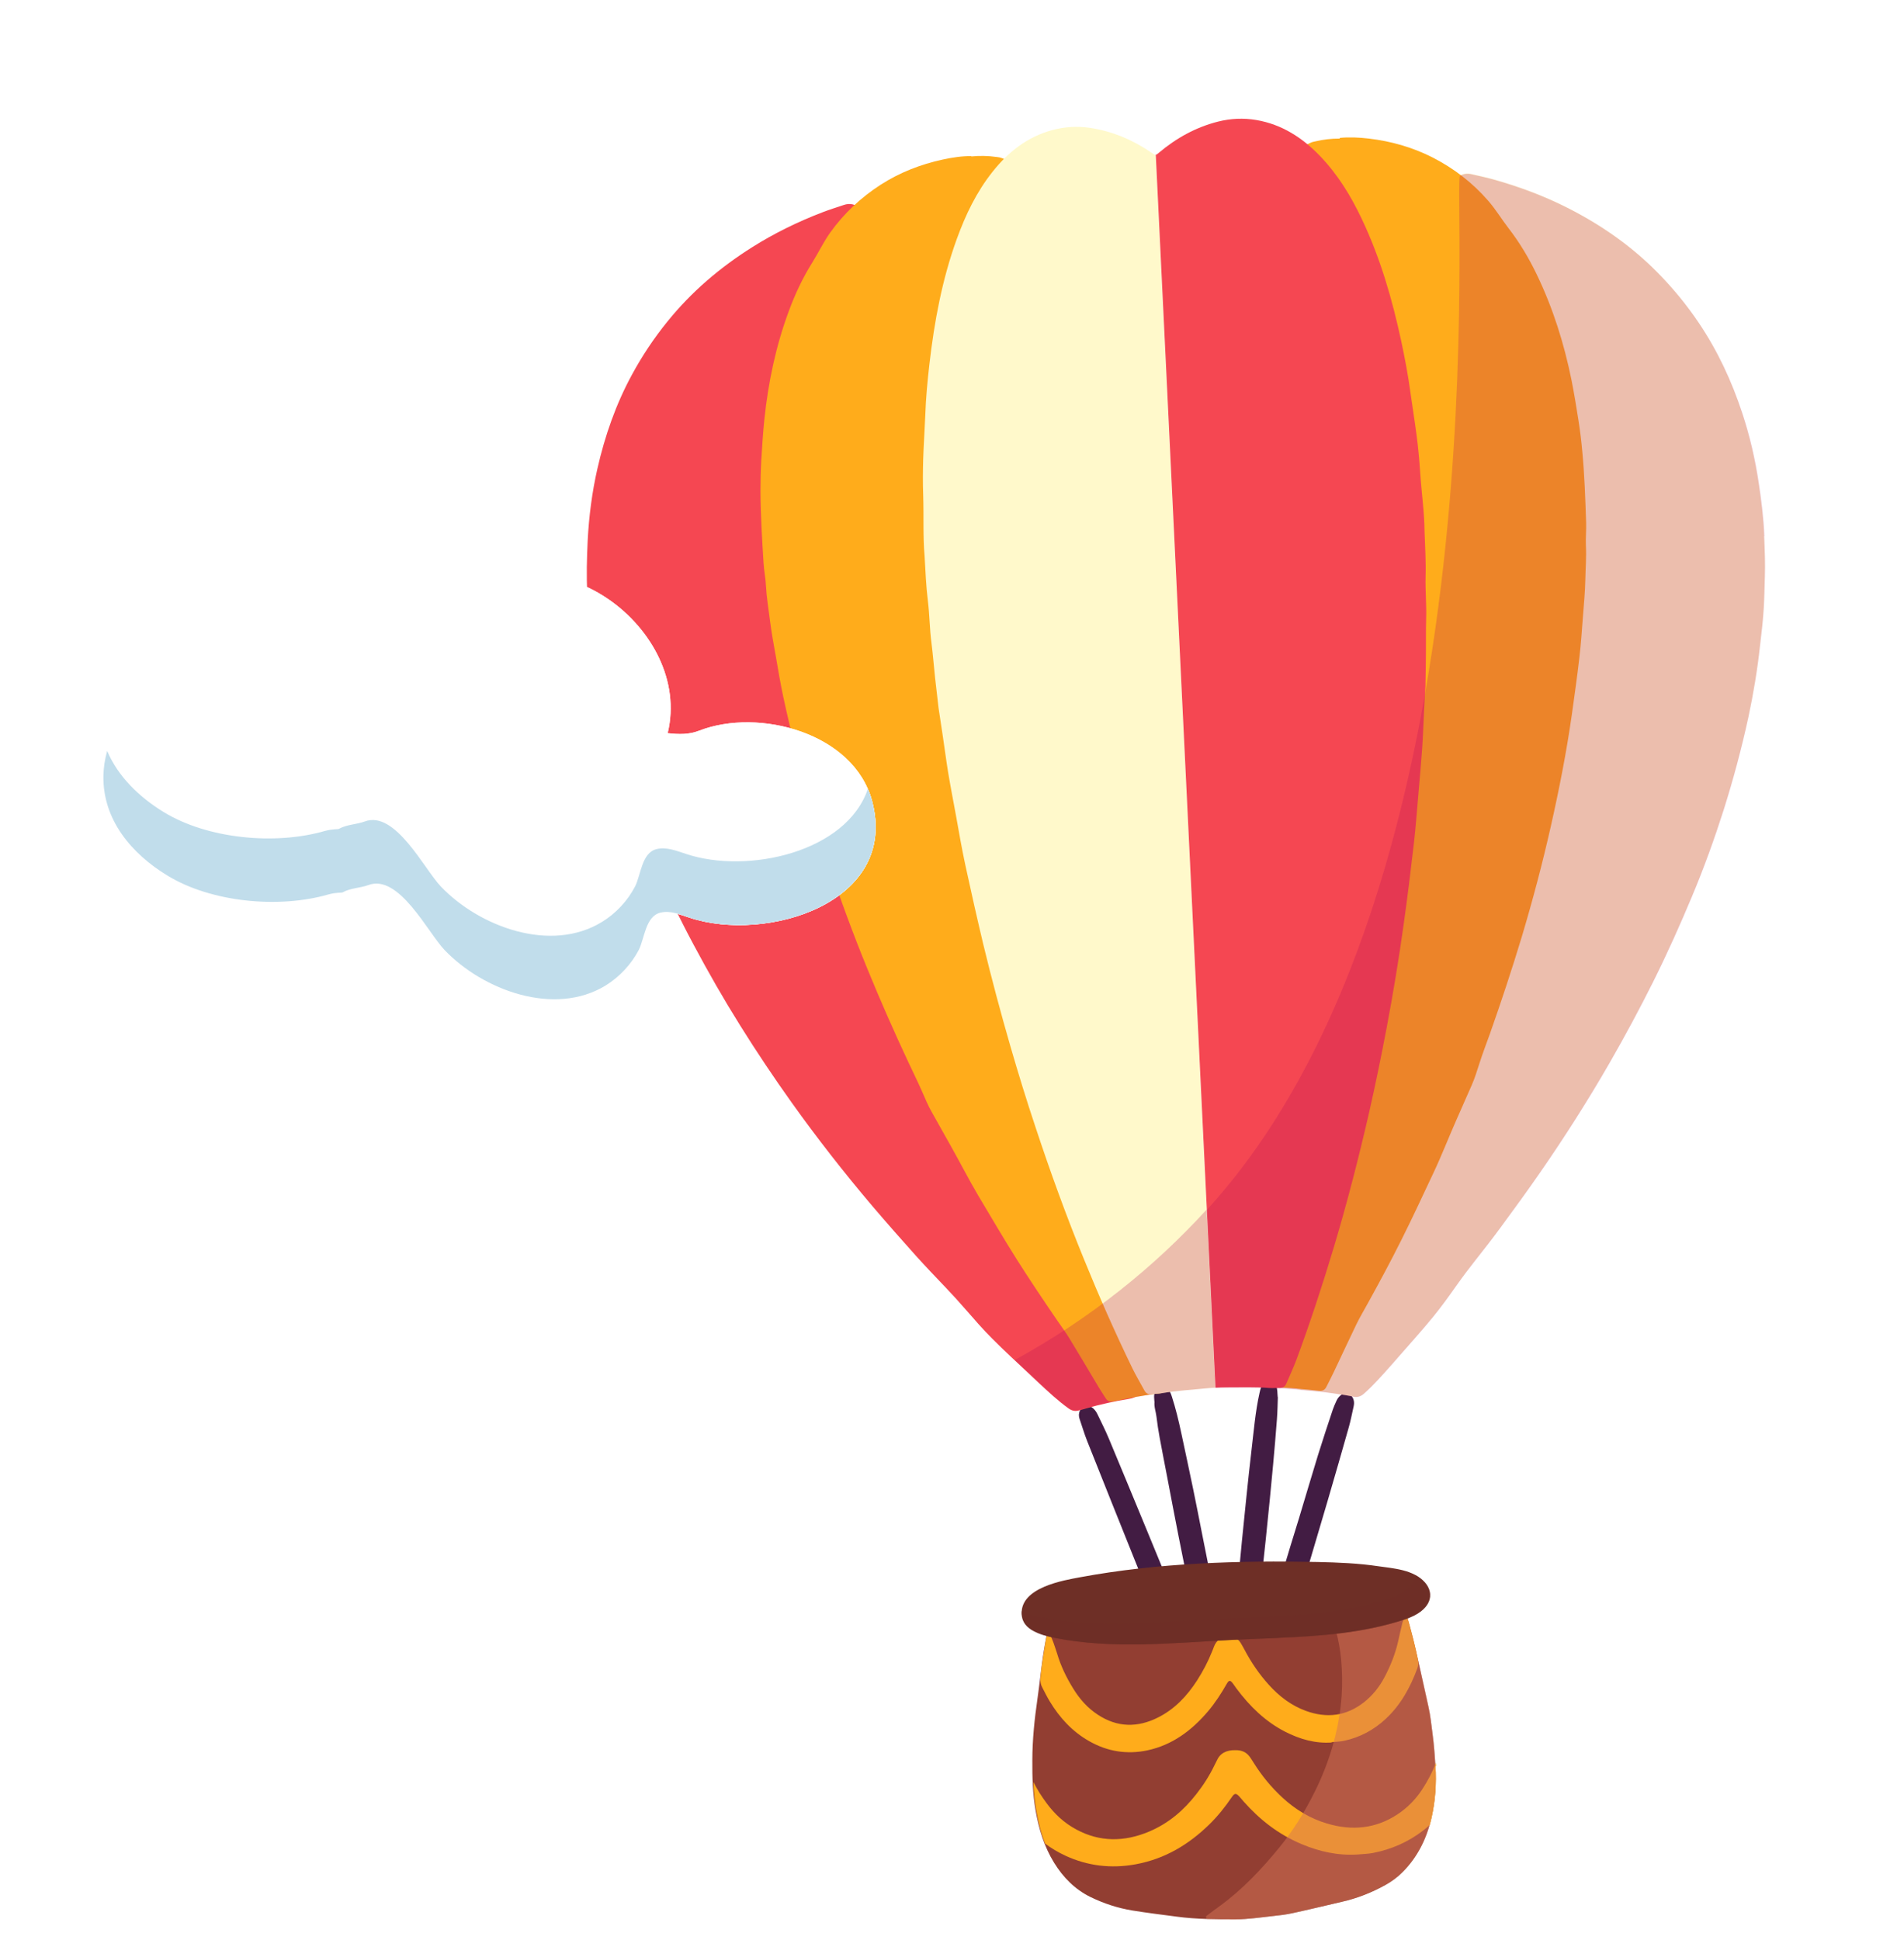 <svg id="emWgnOkP1Qa1" xmlns="http://www.w3.org/2000/svg" xmlns:xlink="http://www.w3.org/1999/xlink" viewBox="0 0 166.27 169.37" shape-rendering="geometricPrecision" text-rendering="geometricPrecision">
<style><![CDATA[
#emWgnOkP1Qa2_to {animation: emWgnOkP1Qa2_to__to 1800ms linear infinite normal forwards}@keyframes emWgnOkP1Qa2_to__to { 0% {transform: translate(80.292px,86.418px)} 44.444% {transform: translate(79.334px,79.776px)} 97.222% {transform: translate(80.292px,86.418px)} 100% {transform: translate(80.292px,86.418px)}} #emWgnOkP1Qa4_to {animation: emWgnOkP1Qa4_to__to 1800ms linear infinite normal forwards}@keyframes emWgnOkP1Qa4_to__to { 0% {transform: translate(100.118px,86.418px)} 33.333% {transform: translate(97.197px,84.685px)} 66.667% {transform: translate(100.118px,86.418px)} 100% {transform: translate(100.118px,86.418px)}} #emWgnOkP1Qa31_to {animation: emWgnOkP1Qa31_to__to 1800ms linear infinite normal forwards}@keyframes emWgnOkP1Qa31_to__to { 0% {transform: translate(42.743px,67.5px)} 33.333% {transform: translate(57.068px,67.937px)} 66.667% {transform: translate(42.743px,67.5px)} 100% {transform: translate(42.743px,67.5px)}}
]]></style>
<defs><filter id="emWgnOkP1Qa4-filter" x="-150%" width="400%" y="-150%" height="400%"><feGaussianBlur id="emWgnOkP1Qa4-filter-drop-shadow-0-blur" in="SourceAlpha" stdDeviation="0,0"/><feOffset id="emWgnOkP1Qa4-filter-drop-shadow-0-offset" dx="2.57" dy="2.57" result="tmp"/><feFlood id="emWgnOkP1Qa4-filter-drop-shadow-0-flood" flood-color="rgba(106,127,226,0.25)"/><feComposite id="emWgnOkP1Qa4-filter-drop-shadow-0-composite" operator="in" in2="tmp"/><feMerge id="emWgnOkP1Qa4-filter-drop-shadow-0-merge" result="result"><feMergeNode id="emWgnOkP1Qa4-filter-drop-shadow-0-merge-node-1"/><feMergeNode id="emWgnOkP1Qa4-filter-drop-shadow-0-merge-node-2" in="SourceGraphic"/></feMerge></filter></defs><g id="emWgnOkP1Qa2_to" transform="translate(80.292,86.418)"><g style="isolation:isolate" transform="translate(-80.292,-86.418)"><g><g id="emWgnOkP1Qa4_to" transform="translate(100.118,86.418)"><g transform="translate(-100.118,-86.418)" filter="url(#emWgnOkP1Qa4-filter)"><g><g><path d="M98.24,119.82c0-.19-.04-.37-.02-.55.01-.16.06-.32.13-.46.18-.35.64-.43.95-.2.25.19.37.46.46.75.34,1.05.6,2.13.83,3.21.34,1.62.7,3.24,1.03,4.86.27,1.28.51,2.57.77,3.86.35,1.76.7,3.52,1.05,5.28.09.45-.02.82-.38,1.11-.51.4-1.24.22-1.5-.37-.07-.17-.12-.35-.15-.53-.36-1.73-.72-3.47-1.06-5.21-.34-1.71-.66-3.43-.99-5.15-.22-1.15-.45-2.3-.66-3.45-.11-.61-.21-1.23-.28-1.84-.05-.43-.22-.85-.17-1.3l-.01-.01Z" fill="#421c43" stroke-width="0"/><path d="M109.02,119.43c-.02.6-.03,1.26-.08,1.93-.1,1.31-.21,2.61-.33,3.92-.09.98-.19,1.97-.28,2.95-.12,1.19-.24,2.38-.36,3.57-.14,1.37-.3,2.74-.44,4.12-.02.16-.01.32-.03.48-.02.18-.04.37-.09.54-.13.48-.58.8-1.02.76-.51-.05-.94-.51-.96-1.02c0-.11.03-.23.04-.34.14-1.44.27-2.89.41-4.33.13-1.28.26-2.56.39-3.84.14-1.37.29-2.75.45-4.12.2-1.67.33-3.34.7-4.99.06-.27.12-.54.3-.76.36-.44.94-.36,1.16.17.12.28.09.59.13.96h.01Z" fill="#421c43" stroke-width="0"/><path d="M99.91,136.9c.03.4-.2.85-.54.96-.43.15-.79.13-1.13-.25-.2-.23-.31-.51-.43-.78-.4-.98-.8-1.96-1.19-2.94-1.42-3.54-2.84-7.08-4.25-10.63-.25-.62-.43-1.26-.65-1.89-.07-.2-.1-.4-.04-.61.14-.55.66-.75,1.12-.43.21.15.36.36.47.59.34.71.69,1.4.99,2.12c1.05,2.5,2.08,5.01,3.12,7.52.77,1.87,1.54,3.74,2.31,5.61.1.23.21.46.22.72v.01Z" fill="#421c43" stroke-width="0"/><path d="M109.99,137.41c-.58.02-1-.38-1.01-.94c0-.16.03-.32.08-.47.35-1.21.71-2.43,1.08-3.64.24-.79.49-1.58.73-2.37.56-1.85,1.1-3.7,1.67-5.55.41-1.32.85-2.63,1.28-3.93.08-.24.19-.47.29-.7.07-.17.17-.33.3-.46.45-.44,1.06-.28,1.23.33.05.18.04.36,0,.55-.14.6-.25,1.22-.42,1.81-.61,2.17-1.24,4.33-1.87,6.5-.59,2.01-1.18,4.01-1.78,6.02-.18.59-.36,1.19-.55,1.78-.06.2-.13.4-.23.57-.18.31-.44.53-.8.51v-.01Z" fill="#421c43" stroke-width="0"/></g><g><path d="M75.08,32.66c.06,1.25.08,2.89.24,4.52.13,1.35.17,2.71.34,4.06.12.96.13,1.93.28,2.88.18,1.23.24,2.47.41,3.7.19,1.36.33,2.74.49,4.11.12.96.25,1.91.38,2.87c0,.07.01.14.02.21.1.94.18,1.88.32,2.81.17,1.18.32,2.37.45,3.56.15,1.3.37,2.59.55,3.89.08.57.15,1.14.23,1.71.22,1.52.42,3.05.68,4.57.48,2.86,1.01,5.71,1.66,8.53.51,2.22,1.14,4.41,1.85,6.58.39,1.18.77,2.36,1.25,3.51.75,1.81,1.51,3.61,2.29,5.4.76,1.75,1.52,3.5,2.31,5.25.98,2.18,1.95,4.37,3.02,6.52.73,1.46,1.44,2.93,2.19,4.39.71,1.37,1.41,2.74,2.07,4.14.37.79.53,1.61.67,2.45.02.13.03.28,0,.41-.09.6-.1.74-.77.85-1.25.2-2.48.48-3.7.82-.22.06-.44.12-.67.19-.33.09-.61.03-.9-.18-.92-.66-1.74-1.43-2.57-2.2-.24-.22-.47-.44-.7-.66-1.14-1.08-2.3-2.13-3.4-3.24-.8-.8-1.54-1.65-2.28-2.5-.59-.68-1.19-1.34-1.81-1.99-.86-.9-1.72-1.8-2.55-2.72-1.29-1.44-2.57-2.89-3.82-4.36-2.47-2.91-4.83-5.93-7.05-9.04-1.56-2.19-3.06-4.43-4.49-6.72-1.44-2.3-2.79-4.66-4.07-7.06-1.26-2.35-2.41-4.76-3.46-7.22-1.1-2.56-2.07-5.17-2.92-7.82-.65-2.02-1.19-4.06-1.62-6.14-.23-1.1-.48-2.2-.65-3.31-.13-.86-.23-1.73-.34-2.6-.15-1.19-.22-2.38-.29-3.58-.09-1.54-.04-3.08.03-4.62.11-2.12.38-4.22.85-6.28.65-2.86,1.61-5.62,3.02-8.21.89-1.64,1.92-3.19,3.1-4.64c2.09-2.59,4.58-4.71,7.39-6.48c1.93-1.22,3.98-2.22,6.11-3.04.62-.24,1.26-.44,1.89-.65.55-.19,1.04-.06,1.47.32.37.33.62.74.79,1.2.25.65.36,1.33.51,2c.13.61.16,1.23.23,1.85.09.78.23,1.54.33,2.32.06.43.09.87.12,1.31.04.64.02,1.3.11,1.93.29,2.01.23,4.04.44,6.44l-.03-.04Z" fill="#f54752" stroke-width="0"/><path d="M82.24,11.09c.74-.07,1.45-.06,2.16.04.11.02.23.02.34.05.6.18.95.32.76,1.19-.36,1.68-.41,3.38-.22,5.08.08.71.21,1.41.32,2.11.09.59.12,1.19.23,1.78.14.74.19,1.5.3,2.26.11.77.23,1.55.34,2.32.08.55.12,1.1.22,1.64.14.79.2,1.6.31,2.39.1.75.21,1.5.33,2.25.09.55.12,1.1.22,1.64.15.79.2,1.6.31,2.39.1.73.22,1.45.33,2.18.09.59.12,1.19.23,1.78.14.79.2,1.6.31,2.39.1.71.21,1.41.32,2.11.02.11.03.23.05.34.09.98.26,1.96.4,2.94.09.61.14,1.23.24,1.85.12.75.18,1.51.29,2.26.18,1.25.37,2.5.55,3.75.08.55.11,1.1.21,1.64.14.74.19,1.5.3,2.26.11.77.23,1.55.34,2.32.09.61.13,1.23.24,1.85.14.79.19,1.6.3,2.39.1.71.22,1.41.32,2.11.08.55.12,1.09.22,1.64.14.77.19,1.55.3,2.33.18,1.3.37,2.59.56,3.89.08.57.12,1.14.22,1.71.14.79.2,1.6.31,2.39.1.73.22,1.45.33,2.18.09.64.18,1.27.25,1.91.05.48.13.96.2,1.43.12.79.19,1.6.3,2.4.18,1.27.37,2.55.55,3.82.1.68.17,1.37.26,2.05.12.86.25,1.73.37,2.59.08.57.11,1.14.22,1.71.14.77.2,1.55.3,2.33.1.75.22,1.5.33,2.25.08.55.12,1.1.22,1.64.13.7.18,1.41.28,2.12.12.87.25,1.73.37,2.59.08.55.12,1.09.22,1.64.14.79.19,1.6.3,2.39.18,1.27.37,2.55.55,3.82.07.48.06.96.18,1.44.06.21-.06.34-.28.4-.04.01-.09.02-.14.02-1.37.15-2.72.43-4.08.71-.3.06-.49-.04-.64-.27-.26-.41-.53-.81-.77-1.23-.79-1.32-1.57-2.65-2.38-3.97-.36-.59-.77-1.14-1.16-1.71-1.18-1.73-2.35-3.47-3.47-5.24-1.14-1.81-2.22-3.66-3.32-5.5-.88-1.49-1.66-3.03-2.51-4.53-.53-.94-1.06-1.89-1.59-2.83-.33-.58-.58-1.2-.85-1.81-.37-.84-.78-1.67-1.17-2.5-1.26-2.69-2.46-5.41-3.58-8.15-1.26-3.07-2.4-6.18-3.45-9.33-1.04-3.15-1.99-6.32-2.77-9.55-.39-1.63-.79-3.27-1.14-4.91-.25-1.17-.45-2.35-.65-3.53-.19-1.06-.39-2.13-.52-3.2-.12-.98-.29-1.96-.34-2.95-.03-.66-.17-1.32-.21-1.99-.13-2.09-.26-4.19-.27-6.28c0-.89.02-1.79.07-2.69.07-1.19.15-2.39.27-3.58.34-3.24,1-6.41,2.14-9.47.54-1.47,1.21-2.89,2.04-4.22.54-.86.97-1.78,1.56-2.61c1.21-1.69,2.69-3.08,4.43-4.2c1.67-1.07,3.48-1.77,5.41-2.19.83-.18,1.68-.31,2.5-.3l-.02.03Z" fill="#ffac1b" stroke-width="0"/><path d="M98.35,10.95l5.21,107.65c-.35.02-.71.04-1.06.08-1.19.12-2.38.19-3.56.39-.32.06-.64.06-.96.1-.29.03-.49-.09-.62-.34-.35-.65-.73-1.28-1.05-1.94-1.52-3.13-2.92-6.31-4.23-9.53-1.54-3.77-2.93-7.6-4.21-11.47-.79-2.36-1.52-4.74-2.21-7.12-.85-2.94-1.64-5.9-2.36-8.87-.55-2.31-1.07-4.62-1.57-6.93-.31-1.44-.56-2.89-.82-4.34-.23-1.26-.48-2.53-.69-3.8-.18-1.11-.32-2.23-.49-3.34-.1-.7-.22-1.41-.32-2.11c0-.05-.02-.09-.02-.14-.1-.87-.2-1.73-.3-2.6-.11-1.03-.19-2.06-.32-3.09-.16-1.21-.16-2.43-.31-3.64-.16-1.28-.21-2.57-.29-3.94-.15-1.71-.06-3.5-.12-5.29-.04-1.06-.03-2.12,0-3.17.04-1.26.13-2.52.18-3.79.05-1.49.19-2.98.36-4.47.43-3.74,1.11-7.42,2.4-10.97.76-2.09,1.71-4.08,3.1-5.83c1.37-1.74,3.05-3.07,5.23-3.66c1.1-.3,2.22-.36,3.34-.19c1.97.31,3.75,1.07,5.38,2.2.15.11.23.16.3.16l.01-.01Z" fill="#fff9cb" stroke-width="0"/></g><g><path d="M123.63,30.31c.06,1.25.2,2.88.2,4.52c0,1.36.09,2.71.06,4.07-.02.97.05,1.93,0,2.9-.07,1.24,0,2.48-.05,3.72-.06,1.38-.06,2.76-.09,4.13-.03.96-.07,1.93-.1,2.89c0,.07,0,.14,0,.21-.01.94,0,1.89-.04,2.83-.05,1.19-.09,2.39-.11,3.58-.02,1.31-.11,2.62-.17,3.92-.03.57-.04,1.15-.07,1.72-.07,1.54-.13,3.08-.23,4.61-.2,2.89-.45,5.78-.83,8.65-.3,2.26-.71,4.5-1.21,6.72-.27,1.21-.54,2.43-.9,3.62-.57,1.87-1.16,3.74-1.76,5.6-.58,1.82-1.18,3.63-1.79,5.44-.76,2.27-1.51,4.54-2.37,6.78-.58,1.53-1.15,3.06-1.75,4.58-.57,1.43-1.14,2.87-1.66,4.32-.29.82-.37,1.65-.43,2.5c0,.14,0,.28.03.41.15.59.17.72.85.77c1.26.08,2.52.24,3.76.46.23.04.45.08.68.12.34.06.61-.03.88-.27.85-.75,1.59-1.6,2.34-2.44.21-.24.42-.49.64-.73c1.03-1.18,2.08-2.34,3.07-3.55.72-.87,1.37-1.79,2.02-2.71.52-.73,1.06-1.45,1.61-2.15.77-.98,1.54-1.95,2.27-2.95c1.14-1.56,2.28-3.12,3.38-4.71c2.18-3.14,4.23-6.37,6.14-9.68c1.34-2.33,2.62-4.71,3.82-7.12c1.21-2.43,2.32-4.91,3.37-7.42c1.03-2.46,1.94-4.97,2.75-7.52.84-2.66,1.56-5.35,2.16-8.07.45-2.07.79-4.16,1.02-6.26.12-1.12.27-2.24.33-3.36.05-.87.06-1.75.09-2.62.04-1.2,0-2.39-.06-3.59-.06-1.54-.25-3.07-.48-4.59-.31-2.1-.79-4.16-1.45-6.17-.92-2.79-2.15-5.44-3.8-7.88-1.05-1.55-2.22-2.99-3.53-4.32-2.33-2.38-5.02-4.24-7.98-5.74-2.04-1.03-4.18-1.82-6.37-2.44-.64-.18-1.3-.31-1.95-.47-.57-.13-1.04.04-1.43.46-.34.36-.54.8-.67,1.27-.18.67-.23,1.36-.31,2.04-.07.62-.04,1.24-.05,1.86-.02.78-.08,1.56-.1,2.34-.01.44,0,.88,0,1.31.02.64.11,1.29.08,1.93-.1,2.03.16,4.05.19,6.46v.02Z" fill="#fff9cb" stroke-width="0"/><path d="M114.42,9.53c-.74,0-1.45.08-2.15.25-.11.03-.23.04-.33.09-.58.24-.91.41-.64,1.26.52,1.63.74,3.32.71,5.04-.01.71-.07,1.42-.11,2.13-.03.6,0,1.19-.06,1.79-.07.75-.05,1.52-.08,2.27-.03.78-.08,1.56-.11,2.34-.03.55-.01,1.1-.06,1.65-.06.8-.04,1.61-.07,2.41-.03.76-.07,1.51-.11,2.27-.03.55,0,1.1-.06,1.65-.07.8-.04,1.61-.08,2.41-.03.73-.08,1.47-.12,2.2-.03.6,0,1.19-.06,1.79-.07.8-.04,1.61-.07,2.41-.03.71-.07,1.42-.11,2.13c0,.11-.01.23-.01.34c0,.99-.07,1.97-.12,2.96-.03.62-.02,1.24-.06,1.86-.05.76-.04,1.52-.07,2.27-.05,1.26-.13,2.52-.18,3.79-.02.55,0,1.1-.05,1.65-.07.75-.05,1.52-.08,2.27-.03.78-.08,1.56-.11,2.34-.03.62-.01,1.24-.06,1.86-.06.8-.04,1.61-.07,2.41-.03.71-.08,1.42-.12,2.13-.03.55-.02,1.1-.06,1.65-.06.78-.04,1.56-.07,2.34-.05,1.31-.12,2.62-.18,3.92-.03.57,0,1.15-.05,1.72-.07.8-.04,1.61-.07,2.41-.03.73-.08,1.47-.11,2.2-.03.64-.06,1.29-.07,1.93c0,.48-.03.96-.06,1.45-.05.8-.03,1.61-.07,2.41-.05,1.29-.13,2.57-.18,3.85-.03.69-.04,1.38-.06,2.07-.03.87-.08,1.74-.12,2.62-.02.57,0,1.15-.05,1.72-.07.78-.05,1.56-.08,2.34-.03.76-.07,1.51-.11,2.27-.03.55,0,1.1-.06,1.65-.07.71-.04,1.42-.07,2.14-.03.87-.08,1.74-.12,2.62-.02.55-.02,1.1-.06,1.65-.06.8-.04,1.61-.07,2.41-.05,1.29-.12,2.57-.18,3.86-.02.48.04.96-.04,1.45-.03.21.09.33.32.37.05,0,.09.01.14.01c1.38.02,2.75.17,4.13.31.3.03.49-.08.62-.33.22-.43.44-.86.65-1.3.66-1.39,1.31-2.79,1.98-4.18.3-.62.66-1.21.99-1.82c1.01-1.83,2.01-3.68,2.94-5.55.96-1.91,1.86-3.86,2.77-5.79.74-1.56,1.36-3.17,2.06-4.75.44-.99.87-1.98,1.31-2.97.27-.61.46-1.25.67-1.89.28-.88.61-1.74.92-2.6.99-2.8,1.92-5.62,2.78-8.46.95-3.18,1.8-6.38,2.53-9.62.73-3.23,1.37-6.48,1.84-9.77.23-1.66.47-3.33.66-4.99.14-1.19.22-2.38.31-3.57.08-1.08.19-2.15.21-3.23.02-.99.1-1.98.05-2.97-.03-.66.04-1.33.02-2-.07-2.1-.14-4.19-.34-6.28-.08-.89-.19-1.78-.33-2.67-.18-1.18-.38-2.36-.61-3.53-.65-3.19-1.62-6.28-3.04-9.22-.68-1.41-1.48-2.76-2.44-4-.62-.8-1.14-1.68-1.81-2.44-1.36-1.56-2.97-2.8-4.82-3.75-1.76-.9-3.64-1.43-5.59-1.66-.85-.1-1.7-.14-2.52-.06l-.02.06Z" fill="#ffac1b" stroke-width="0"/><path d="M98.36,10.95l5.21,107.65c.35-.02.71-.03,1.07-.03c1.19,0,2.39-.04,3.58.05.32.02.65,0,.97,0c.29,0,.48-.14.58-.4.29-.68.6-1.34.86-2.03c1.21-3.26,2.29-6.56,3.29-9.89c1.17-3.91,2.18-7.85,3.09-11.82.55-2.43,1.05-4.86,1.51-7.3.57-3.01,1.07-6.03,1.49-9.06.33-2.35.62-4.7.89-7.05.17-1.46.27-2.93.4-4.4.11-1.28.23-2.56.32-3.85.08-1.12.11-2.25.17-3.38.03-.71.08-1.42.12-2.13c0-.05,0-.09,0-.14.02-.87.03-1.75.04-2.62.01-1.04-.01-2.07.02-3.1.04-1.22-.08-2.44-.05-3.66.04-1.29-.04-2.58-.09-3.95-.01-1.71-.28-3.49-.39-5.28-.07-1.06-.17-2.11-.31-3.16-.16-1.25-.37-2.5-.54-3.75-.2-1.48-.48-2.95-.79-4.41-.79-3.68-1.83-7.28-3.45-10.69-.95-2.01-2.1-3.89-3.65-5.5-1.54-1.6-3.33-2.76-5.56-3.14-1.12-.19-2.24-.14-3.35.14-1.93.49-3.63,1.43-5.15,2.71-.14.12-.21.18-.28.18v.01Z" fill="#f54752" stroke-width="0"/></g><g style="mix-blend-mode:multiply" opacity="0.25"><path d="M102.81,103.05l.75,15.55c-.35.02-.71.04-1.06.08-1.19.12-2.38.19-3.56.39-.14.02-.28.04-.42.05-.75.09-1.48.21-2.22.35-.08.02-.18.05-.3.07-.17.03-.33.06-.5.09-.3.06-.59.12-.89.18-.02,0-.03,0-.05,0-.76.16-1.51.34-2.26.55-.22.06-.44.12-.67.18-.33.09-.61.03-.9-.18-.92-.66-1.74-1.44-2.57-2.2-.24-.22-.47-.44-.7-.66-.47-.44-.94-.88-1.41-1.32c6.65-3.66,12.18-8.12,16.76-13.14v.01Z" fill="#b40c54" stroke-width="0"/><path d="M151.49,44.24c.05,1.19.1,2.39.06,3.59-.03.87-.04,1.75-.09,2.62-.06,1.12-.2,2.24-.33,3.36-.23,2.1-.58,4.19-1.02,6.26-.59,2.72-1.31,5.41-2.15,8.07-.81,2.54-1.72,5.06-2.75,7.52-1.05,2.51-2.16,4.99-3.37,7.42-1.2,2.41-2.48,4.78-3.82,7.12-1.91,3.32-3.96,6.54-6.14,9.68-1.1,1.59-2.24,3.15-3.39,4.71-.73,1-1.5,1.98-2.27,2.96-.55.7-1.1,1.42-1.61,2.15-.65.92-1.31,1.84-2.02,2.71-.99,1.21-2.04,2.37-3.07,3.55-.21.24-.42.49-.64.73-.75.84-1.5,1.69-2.34,2.44-.27.23-.54.33-.88.27-.23-.04-.45-.08-.68-.12-.77-.14-1.53-.25-2.31-.33-.02,0-.03,0-.05,0-.3-.03-.6-.06-.9-.09-.17-.01-.34-.03-.51-.04-.12,0-.22-.02-.3-.04-.75-.07-1.5-.12-2.25-.14-.14,0-.28,0-.42,0-1.19-.09-2.39-.04-3.58-.05-.35,0-.71,0-1.07.03l-.75-15.57c26.26-28.76,21.36-90.84,22.11-90.28.29-.16.62-.21,1-.12.65.15,1.31.29,1.95.47c2.2.62,4.33,1.41,6.37,2.44c2.96,1.49,5.65,3.36,7.98,5.74c1.31,1.34,2.49,2.77,3.53,4.32c1.65,2.44,2.88,5.09,3.8,7.88.67,2.01,1.14,4.07,1.45,6.17.23,1.53.42,3.05.48,4.59l-.02-.02Z" fill="#b40c54" stroke-width="0"/></g></g><g><g><path d="M94.41,137.18c.37-.02.74-.04,1.1-.05c1.93-.1,3.86-.04,5.79-.15c2.07-.12,4.14-.2,6.21-.3.05,0,.09-.01.14-.01c3.19-.16,6.38-.5,9.58-.58.43-.01.87,0,1.3.03.59.05.93.44,1.19.93.37.7.56,1.46.77,2.21.66,2.4,1.14,4.83,1.69,7.26.17.74.24,1.5.34,2.25.13.96.2,1.92.26,2.88.09,1.5-.01,2.99-.34,4.46-.41,1.84-1.21,3.47-2.55,4.81-.44.44-.95.81-1.49,1.11-1.19.66-2.46,1.16-3.79,1.46-1.43.33-2.86.68-4.3.99-.58.13-1.18.2-1.77.26-1.05.11-2.1.28-3.16.28-1.72,0-3.44,0-5.16-.23-1.3-.17-2.6-.33-3.9-.54-1.28-.21-2.5-.61-3.67-1.18-1.36-.67-2.38-1.71-3.17-2.99-.87-1.41-1.34-2.96-1.62-4.59-.25-1.44-.29-2.89-.28-4.33c0-1.82.19-3.62.45-5.42.17-1.18.29-2.37.46-3.56.13-.89.3-1.77.47-2.65.07-.36.18-.72.32-1.05.25-.61.68-.97,1.39-1.05c1.24-.15,2.48-.15,3.72-.24l.02-.01Z" fill="#923e32" stroke-width="0"/><path d="M113.72,149.58c-1.45.1-2.78-.29-4.06-.94-1.74-.89-3.09-2.22-4.25-3.77-.11-.15-.21-.3-.32-.45-.23-.3-.34-.3-.54.05-.48.84-1.01,1.66-1.63,2.39-1.42,1.67-3.12,2.95-5.31,3.41-1.77.37-3.48.1-5.07-.81-1.46-.83-2.56-2.02-3.42-3.44-.25-.41-.47-.85-.69-1.28-.13-.25-.17-.51-.14-.8.1-1.12.3-2.24.48-3.35.02-.09.04-.18.07-.27s.06-.19.17-.18c.1,0,.16.09.19.17.07.17.15.34.21.51.11.33.23.65.33.98.32,1.09.81,2.1,1.41,3.07.56.91,1.25,1.7,2.16,2.29c1.7,1.12,3.47,1.13,5.24.24c1.46-.73,2.54-1.88,3.42-3.24.51-.8.95-1.63,1.3-2.51.05-.13.11-.25.15-.38.23-.65.68-.94,1.37-.92.44.01.75.17.98.53.12.19.23.4.34.6.58,1.1,1.28,2.13,2.12,3.06.91,1.01,1.97,1.82,3.24,2.28c1.81.66,3.52.47,5.08-.76.76-.6,1.34-1.34,1.78-2.17.55-1.04.98-2.13,1.23-3.29.11-.5.22-.99.34-1.48.04-.15.11-.3.18-.44.03-.07.2-.06.23.02.05.1.1.21.13.32.3,1.11.6,2.22.82,3.35.05.27.03.5-.06.74-.61,1.66-1.45,3.19-2.76,4.41-1.03.96-2.24,1.61-3.62,1.91-.36.08-.73.08-1.1.12v.03Z" fill="#ffac1b" stroke-width="0"/><path d="M122.79,151.64c.09,1.5-.01,2.99-.33,4.46-.05.23-.11.46-.17.68-.19.17-.39.34-.6.5-1.26.97-2.72,1.63-4.38,1.95-.43.08-.88.09-1.32.13-1.75.11-3.35-.26-4.88-.9-2.08-.87-3.71-2.18-5.08-3.73-.13-.15-.25-.3-.38-.44-.28-.3-.41-.3-.65.06-.58.85-1.23,1.67-1.99,2.41-1.73,1.68-3.79,2.98-6.43,3.46-2.14.39-4.19.13-6.1-.75-.65-.3-1.25-.66-1.78-1.06-.37-.93-.61-1.91-.78-2.92-.14-.82-.22-1.65-.25-2.47.33.66.73,1.29,1.18,1.89.67.9,1.49,1.69,2.58,2.27c2.04,1.1,4.17,1.09,6.32.19c1.77-.74,3.08-1.91,4.15-3.28.63-.8,1.16-1.64,1.59-2.53.06-.13.13-.25.19-.38.28-.65.83-.95,1.66-.93.53,0,.9.17,1.18.52.15.19.27.4.4.6.69,1.1,1.52,2.12,2.52,3.04c1.09,1,2.36,1.8,3.89,2.25c2.18.65,4.25.44,6.13-.8.92-.61,1.62-1.35,2.17-2.19.48-.74.89-1.51,1.19-2.31c0,.1.02.2.02.29l-.05-.01Z" fill="#ffac1b" stroke-width="0"/><path style="mix-blend-mode:multiply" d="M115.35,136.16c.55-.03,1.1-.07,1.66-.08.5-.01,1.01,0,1.51.02.57.03.92.4,1.17.86.2.38.36.8.49,1.21.48,1.51.84,3.06,1.18,4.61.27,1.23.58,2.46.83,3.7.15.77.24,1.54.34,2.32.13.94.19,1.88.25,2.82.09,1.5,0,2.99-.33,4.46-.4,1.84-1.2,3.47-2.54,4.82-.44.44-.95.81-1.49,1.11-1.19.67-2.45,1.16-3.79,1.47-1.43.33-2.87.68-4.3.99-.56.12-1.13.19-1.7.26-1.05.11-2.1.25-3.16.3-.81.04-1.61-.07-2.41-.03-.11,0-.25.01-.3-.11-.06-.14.07-.2.16-.27.33-.25.66-.5,1-.74c2.01-1.46,3.7-3.26,5.26-5.17c1.21-1.48,2.21-3.11,3.06-4.83.61-1.22,1.11-2.48,1.5-3.78.45-1.5.74-3.04.85-4.61.07-1.04.05-2.07-.04-3.1-.16-1.76-.62-3.44-1.35-5.04-.11-.25-.24-.5-.35-.75-.06-.15,0-.28.17-.3.16-.02.32-.03.48-.04.62-.03,1.24-.06,1.86-.09l-.01-.01Z" opacity="0.5" fill="#d67557" stroke-width="0"/></g><g><path d="M109.1,140.45c-1.42.06-2.83.11-4.24.18-5.12.26-10.21.82-15.31-.18-.64-.13-1.27-.29-1.87-.61-.56-.3-.99-.74-1.03-1.48-.11-2.33,3.67-2.94,5.11-3.21c6.8-1.26,13.87-1.47,20.74-1.33c1.77.04,3.54.11,5.29.37c1.31.19,3.08.29,4.07,1.41.86.97.64,2.45-1.79,3.24-3.56,1.17-7.27,1.44-10.98,1.6l.01.01Z" fill="#6e2f26" stroke-width="0"/><path style="mix-blend-mode:multiply" d="M120.08,138.85c-3.56,1.17-7.27,1.44-10.98,1.6-1.41.06-2.83.11-4.24.18-5.12.26-10.21.82-15.31-.18-.64-.13-1.28-.29-1.88-.61-.56-.3-.99-.74-1.03-1.48c0-.08,0-.16,0-.24.52.23,1.05.37,1.6.48c5.1,1,10.19.44,15.31.18c1.41-.07,2.82-.12,4.24-.18c3.71-.16,7.42-.43,10.98-1.6c1.54-.5,2.19-1.29,2.24-2.04.32.17.61.38.85.66.86.97.64,2.45-1.79,3.24l.01-.01Z" opacity="0.5" fill="#6e2f26" stroke-width="0"/></g></g></g></g><g id="emWgnOkP1Qa31_to" transform="translate(42.743,67.5)"><g transform="translate(-42.743,-67.5)"><path d="M58.31,64c1.1-4.54-1.43-9.07-5.11-11.63-3.5-2.43-7.28-2.72-11.07-.98-.19.09-2.54-2.09-2.98-2.35-.76-.46-1.53-.73-2.39-.95-3.78-.99-7.05.08-9.92,2.54-.86.74-.95,1.47-1.04,1.59-1.41,1.68-.93,3.69-2.06,3.65-1.36-.05-2.7.09-4.05.28-5.11.73-10.61,6.38-10.67,11.64-.05,3.83,2.46,6.76,5.57,8.67c3.85,2.36,9.76,2.91,14.08,1.66.67-.19,1.13-.13,1.24-.18.7-.39,1.52-.37,2.25-.64c2.67-1.01,5.18,4.14,6.65,5.67c3.35,3.51,9.59,5.85,14.07,3.1c1.22-.75,2.24-1.84,2.89-3.1.51-.99.58-2.93,1.89-3.26.85-.21,1.72.15,2.56.42c6.65,2.22,18.32-1.26,15.93-10.2-1.58-5.93-9.89-8.15-15.09-6.13-.9.35-1.76.33-2.75.22v-.02Z" fill="#fff" stroke-width="0"/><path d="M58.31,64c1.1-4.54-1.43-9.07-5.11-11.63-3.5-2.43-7.28-2.72-11.07-.98-.19.09-2.54-2.09-2.98-2.35-.76-.46-1.53-.73-2.39-.95-3.78-.99-7.05.08-9.92,2.54-.86.74-.95,1.47-1.04,1.59-1.41,1.68-.93,3.69-2.06,3.65-1.36-.05-2.7.09-4.05.28-5.11.73-10.61,6.38-10.67,11.64-.05,3.83,2.46,6.76,5.57,8.67c3.85,2.36,9.76,2.91,14.08,1.66.67-.19,1.13-.13,1.24-.18.7-.39,1.52-.37,2.25-.64c2.67-1.01,5.18,4.14,6.65,5.67c3.35,3.51,9.59,5.85,14.07,3.1c1.22-.75,2.24-1.84,2.89-3.1.51-.99.58-2.93,1.89-3.26.85-.21,1.72.15,2.56.42c6.65,2.22,18.32-1.26,15.93-10.2-1.58-5.93-9.89-8.15-15.09-6.13-.9.35-1.76.33-2.75.22v-.02Z" fill="#fff" stroke-width="0"/><path d="M9.03,67.77c-.05,3.83,2.46,6.77,5.57,8.67c3.85,2.36,9.76,2.91,14.08,1.66.67-.19,1.13-.13,1.24-.18.7-.39,1.52-.37,2.25-.64c2.67-1,5.18,4.13,6.65,5.67c3.35,3.51,9.59,5.84,14.07,3.1c1.21-.75,2.23-1.84,2.89-3.1.51-1,.58-2.94,1.89-3.26.85-.21,1.73.15,2.55.43c6.65,2.22,18.32-1.26,15.93-10.21-.1-.36-.22-.71-.36-1.04-1.84,5.54-10.51,7.49-15.89,5.69-.83-.27-1.71-.63-2.56-.42-1.31.32-1.37,2.26-1.88,3.26-.66,1.27-1.68,2.36-2.89,3.1-4.48,2.75-10.72.42-14.07-3.09-1.47-1.54-3.98-6.68-6.65-5.68-.73.27-1.54.25-2.25.64-.1.06-.56,0-1.24.19-4.32,1.25-10.23.7-14.08-1.66-2.13-1.31-3.98-3.1-4.92-5.33-.21.74-.32,1.48-.33,2.21v-.01Z" fill="#fff" stroke-width="0"/><path d="M9.03,67.77c-.05,3.83,2.46,6.77,5.57,8.67c3.85,2.36,9.76,2.91,14.08,1.66.67-.19,1.13-.13,1.24-.18.7-.39,1.52-.37,2.25-.64c2.67-1,5.18,4.13,6.65,5.67c3.35,3.51,9.59,5.84,14.07,3.1c1.21-.75,2.23-1.84,2.89-3.1.51-1,.58-2.94,1.89-3.26.85-.21,1.73.15,2.55.43c6.65,2.22,18.32-1.26,15.93-10.21-.1-.36-.22-.71-.36-1.04-1.84,5.54-10.51,7.49-15.89,5.69-.83-.27-1.71-.63-2.56-.42-1.31.32-1.37,2.26-1.88,3.26-.66,1.27-1.68,2.36-2.89,3.1-4.48,2.75-10.72.42-14.07-3.09-1.47-1.54-3.98-6.68-6.65-5.68-.73.27-1.54.25-2.25.64-.1.06-.56,0-1.24.19-4.32,1.25-10.23.7-14.08-1.66-2.13-1.31-3.98-3.1-4.92-5.33-.21.74-.32,1.48-.33,2.21v-.01Z" fill="#c1ddeb" stroke-width="0"/></g></g></g></g></g></svg>
